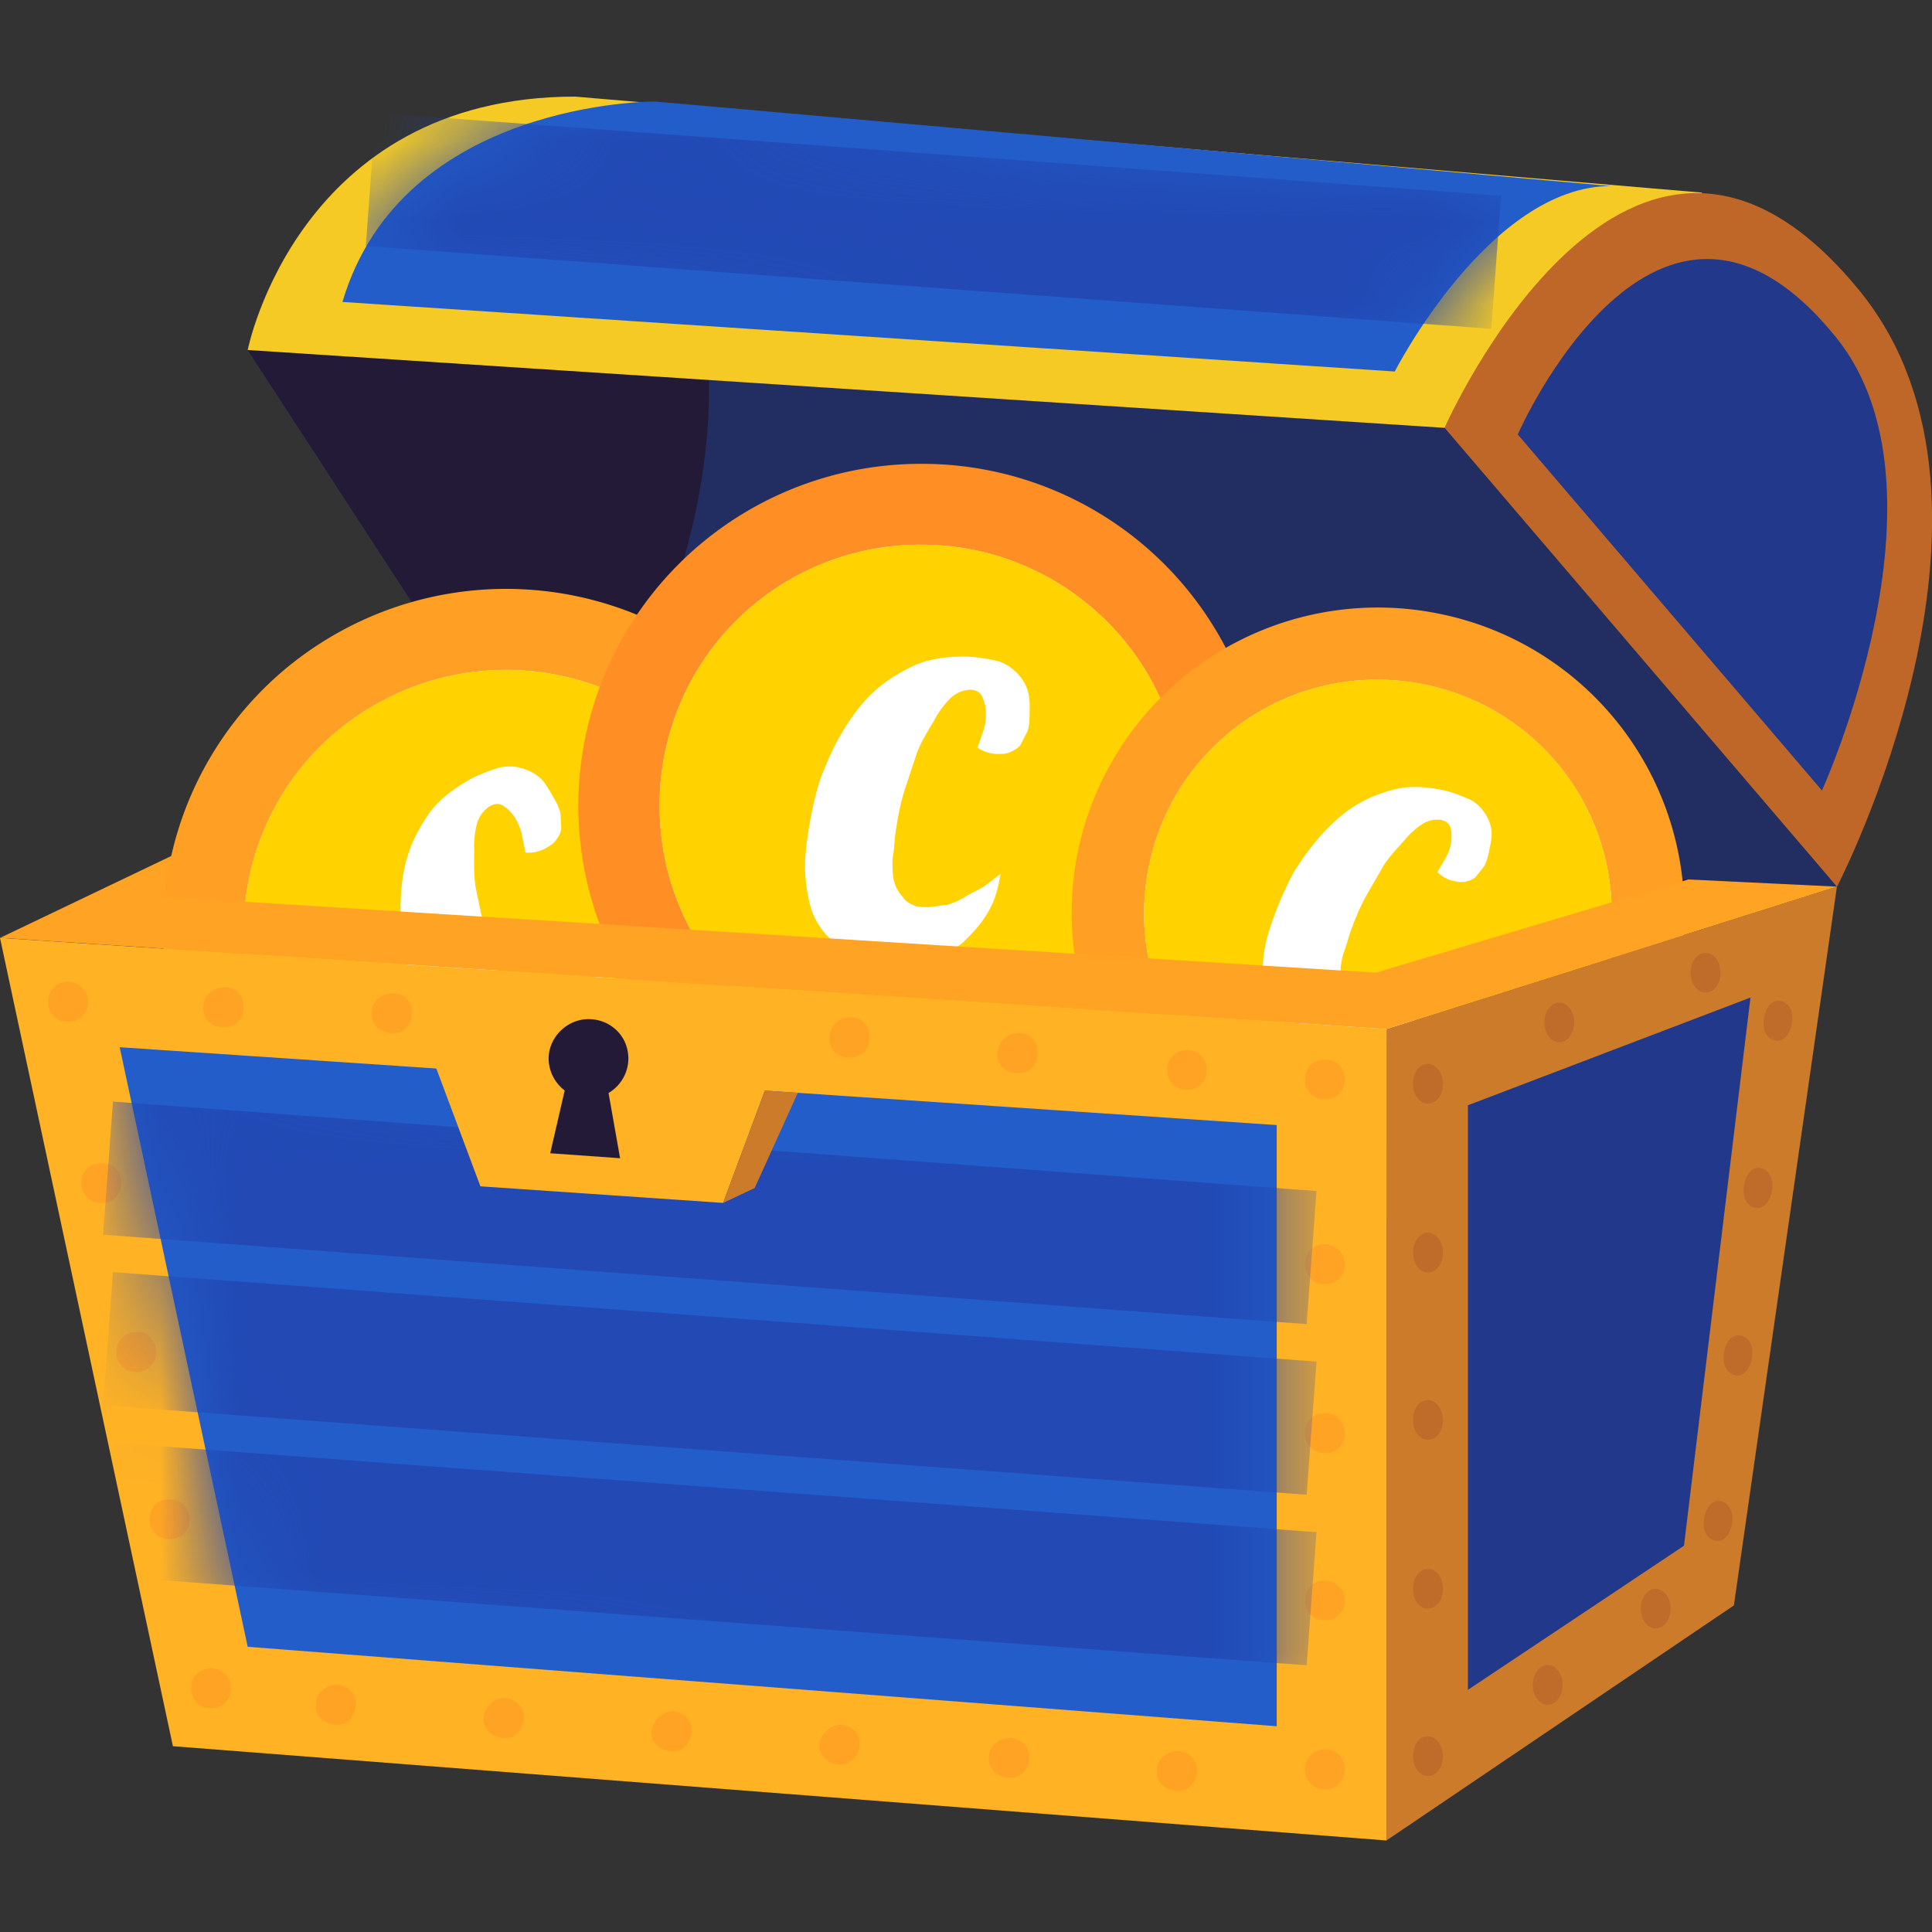 <svg width="24" height="24" viewBox="0 0 24 24" xmlns="http://www.w3.org/2000/svg" xmlns:xlink="http://www.w3.org/1999/xlink">
    <rect x="0" y="0" width="24" height="24" fill="#333333" stroke="none"/>
    <defs>
        <path d="m0 2.49 13.072.863S14.25 1.05 15.756 1.05L3.882 0H3.88C3.782 0 .73.02 0 2.49" id="swmsyh5y1a"/>
        <path id="lylooy6bcc" d="m1.59 7.448 12.783.987V.967L0 0"/>
        <path id="l9ibxzro3e" d="m1.59 7.448 12.783.987V.967L0 0"/>
        <path id="aznxuroifg" d="m1.59 7.448 12.783.987V.967L0 0"/>
    </defs>
    <g fill="none" fill-rule="evenodd">
        <path fill="#221A37" d="m0 11.651 17.222 1.132 5.597-1.77-19.15-1.117z"/>
        <path fill="#FFA324" d="m0 11.651 2.008-.192.181-.855z"/>
        <path fill="#222E62" d="m6.918 10.252 15.901.762-4.874-5.7-14.868-.966z"/>
        <path d="M6.918 10.252 3.077 4.348S6.624-.924 8.28 2.414c1.735 3.641-1.363 7.838-1.363 7.838" fill="#221A37"/>
        <path d="M17.945 5.315 3.077 4.348S3.697 1.2 7.145 1.2l14.001 1.193-3.2 2.922z" fill="#F5CA24"/>
        <path d="m22.819 11.014-4.874-5.7S20.258.07 23.13 3.649c2.127 2.675-.31 7.366-.31 7.366" fill="#BE6728"/>
        <path d="m22.633 9.82-3.779-4.423s1.735-3.97 3.965-1.193c1.507 1.892-.186 5.616-.186 5.616" fill="#22388B"/>
        <path d="m4.254 3.751 13.072.864s1.177-2.304 2.685-2.304L8.137 1.261s-3.14-.02-3.883 2.49" fill="#225DC9"/>
        <g transform="translate(4.254 1.262)">
            <mask id="fgdstubw3b" fill="#fff">
                <use xlink:href="#swmsyh5y1a"/>
            </mask>
            <path stroke="#2249B4" stroke-width="1.658" mask="url(#fgdstubw3b)" d="m.351.967 13.981 1.029"/>
        </g>
        <g>
            <path d="M9.977 9.436a4.239 4.239 0 0 1-1.556 5.803 4.272 4.272 0 0 1-5.824-1.55 4.238 4.238 0 0 1 1.556-5.803 4.272 4.272 0 0 1 5.824 1.55" fill="#FFA024"/>
            <path d="M4.658 8.757a3.221 3.221 0 0 0-1.188 4.428 3.247 3.247 0 0 0 4.446 1.184 3.221 3.221 0 0 0 1.187-4.43 3.263 3.263 0 0 0-4.445-1.182" fill="#FFF"/>
            <path d="M4.658 8.757a3.221 3.221 0 0 0-1.188 4.428 3.247 3.247 0 0 0 4.446 1.184 3.221 3.221 0 0 0 1.187-4.43 3.263 3.263 0 0 0-4.445-1.182m2.304 1.347.01.172c.004.058-.028.106-.06.154s-.076.074-.121.1a.439.439 0 0 1-.263.061 81.46 81.46 0 0 0-.049-.239.63.63 0 0 0-.08-.19.487.487 0 0 0-.149-.153c-.048-.032-.106-.028-.173.01a.385.385 0 0 0-.15.205 1.143 1.143 0 0 0-.036.348c-.002.15-.005.3.015.437l.099.478c.033.16.088.307.143.453.042.124.12.258.162.382.052.09.103.178.165.232.06.054.109.086.18.104.048.032.105.029.163.025a.444.444 0 0 0 .17-.068c.066-.038.12-.1.188-.138.054-.06.108-.122.15-.205.04-.083.094-.144.136-.227.04-.083.06-.154.1-.237.069.169.115.35.103.536-.002.15-.04.29-.078.43a.897.897 0 0 1-.245.35 2.27 2.27 0 0 1-.354.264 1.471 1.471 0 0 1-.441.165.874.874 0 0 1-.799-.194 1.958 1.958 0 0 1-.338-.43 3.156 3.156 0 0 1-.2-.448 4.485 4.485 0 0 1-.174-.555 3.746 3.746 0 0 1-.06-.618c-.002-.208.02-.428.067-.604.056-.21.139-.377.266-.569.127-.192.315-.33.517-.446.111-.064.236-.107.36-.149a.538.538 0 0 1 .302.005c.07.019.154.06.215.114.061.054.1.12.152.21.051.089.09.155.107.235" fill="#FFD200"/>
            <path d="M15.71 10.009a4.255 4.255 0 0 1-4.263 4.247 4.255 4.255 0 0 1-4.263-4.247 4.255 4.255 0 0 1 4.263-4.247 4.255 4.255 0 0 1 4.263 4.247" fill="#FF8F24"/>
            <path d="M11.447 6.767a3.234 3.234 0 0 0-3.253 3.242c0 1.8 1.445 3.241 3.253 3.241a3.234 3.234 0 0 0 3.254-3.241c0-1.801-1.472-3.242-3.254-3.242" fill="#FFF"/>
            <path d="M11.447 6.767a3.234 3.234 0 0 0-3.253 3.242c0 1.8 1.445 3.241 3.253 3.241a3.234 3.234 0 0 0 3.254-3.241c0-1.801-1.472-3.242-3.254-3.242m1.317 2.316-.078.154c-.025.051-.077.077-.129.103-.051.026-.103.026-.154.026a.438.438 0 0 1-.259-.078l.078-.231c.025-.077.025-.155.025-.206a.483.483 0 0 0-.051-.206c-.026-.051-.078-.077-.155-.077a.385.385 0 0 0-.232.103c-.078.077-.155.18-.207.283-.078.129-.155.257-.207.386l-.154.463a2.954 2.954 0 0 0-.104.463c-.026.129-.026.283-.051.411 0 .104 0 .206.025.284a.414.414 0 0 0 .104.18c.026.051.077.077.129.102.051.026.129.026.18.026.078 0 .156-.026.233-.026a.917.917 0 0 0 .232-.102c.078-.052.155-.078.233-.129.077-.051.129-.103.206-.154-.026.18-.077.36-.18.514-.078.129-.181.232-.284.335a.9.9 0 0 1-.388.18c-.129.025-.284.051-.439.051-.155 0-.31-.025-.465-.077a.871.871 0 0 1-.594-.566 1.95 1.95 0 0 1-.077-.54c0-.155.026-.335.051-.489a4.46 4.46 0 0 1 .13-.566c.077-.206.155-.386.258-.566.103-.18.232-.36.361-.489.155-.154.31-.257.517-.36.206-.103.439-.129.671-.129a2 2 0 0 1 .388.052c.103.026.18.077.258.154a.56.56 0 0 1 .129.206.79.79 0 0 1 .026.257c0 .103 0 .18-.026.258" fill="#FFD200"/>
            <path d="M20.847 12.095a3.805 3.805 0 0 1-4.488 2.96 3.791 3.791 0 0 1-2.97-4.472 3.805 3.805 0 0 1 4.488-2.959 3.791 3.791 0 0 1 2.97 4.471" fill="#FFA024"/>
            <path d="M17.697 8.504a2.892 2.892 0 0 0-3.425 2.258 2.881 2.881 0 0 0 2.267 3.412 2.892 2.892 0 0 0 3.425-2.258 2.897 2.897 0 0 0-2.267-3.412" fill="#FFF"/>
            <path d="M17.697 8.504a2.892 2.892 0 0 0-3.425 2.258 2.881 2.881 0 0 0 2.267 3.412 2.892 2.892 0 0 0 3.425-2.258 2.897 2.897 0 0 0-2.267-3.412m.738 2.259-.095.12c-.032.041-.082.055-.131.068a.295.295 0 0 1-.14-.005.39.39 0 0 1-.213-.113l.11-.189a.564.564 0 0 0 .059-.175.434.434 0 0 0-.008-.19c-.014-.05-.055-.08-.122-.095a.345.345 0 0 0-.222.05c-.082.053-.168.13-.231.21-.091.099-.182.198-.25.301l-.218.378a2.642 2.642 0 0 0-.173.386c-.046.108-.073.243-.119.351-.018.09-.037.18-.028.252a.372.372 0 0 0 .058.176c.014.05.054.081.095.113.04.032.108.045.153.055.068.013.14.004.208.018a.826.826 0 0 0 .222-.048c.077-.032.15-.04.226-.072.077-.031.131-.067.208-.098a1.095 1.095 0 0 1-.25.418c-.09.099-.2.17-.308.242a.802.802 0 0 1-.37.089c-.118 0-.259-.006-.394-.033a1.303 1.303 0 0 1-.393-.15.776.776 0 0 1-.418-.6 1.747 1.747 0 0 1 .029-.487c.027-.134.082-.288.132-.418.055-.153.137-.324.214-.472a3.36 3.36 0 0 1 .327-.45c.123-.139.268-.273.404-.363a1.66 1.66 0 0 1 .516-.223c.199-.054.407-.035.61.006.113.023.221.068.33.114.085.04.144.1.198.18a.5.5 0 0 1 .076.204c.009.072-.005.14-.023.23-.019.09-.032.157-.069.22" fill="#FFD200"/>
            <path fill="#CC7B2A" d="m17.223 12.783 5.596-1.77-1.28 8.93-4.316 2.92z"/>
            <path fill="#22388B" d="m18.235 13.73 3.51-1.338-.826 6.81-2.684 1.79z"/>
            <path d="M17.925 21.815c0 .143-.083.246-.186.246s-.186-.103-.186-.246c0-.144.083-.247.186-.247s.186.123.186.247M19.226 20.683c.102 0 .186.11.186.247 0 .136-.084.247-.186.247-.103 0-.186-.11-.186-.247 0-.136.083-.247.186-.247M20.568 19.737c.103 0 .186.11.186.246 0 .137-.083.247-.186.247s-.186-.11-.186-.247c0-.136.083-.246.186-.246M19.37 12.454c.103 0 .186.11.186.246 0 .137-.083.247-.186.247-.102 0-.185-.11-.185-.247 0-.136.083-.246.185-.246M21.373 12.083c0 .144-.082.247-.185.247-.104 0-.186-.103-.186-.247 0-.144.082-.246.186-.246.103 0 .185.102.185.246M17.925 19.737c0 .144-.083.246-.186.246s-.186-.102-.186-.246c0-.144.083-.247.186-.247s.186.103.186.247M17.925 17.638c0 .144-.083.247-.186.247s-.186-.103-.186-.247c0-.144.083-.247.186-.247s.186.124.186.247M17.739 15.313c.102 0 .186.11.186.247s-.084.247-.186.247c-.103 0-.186-.11-.186-.247 0-.136.083-.247.186-.247M17.925 13.462c0 .144-.083.247-.186.247s-.186-.103-.186-.247c0-.144.083-.247.186-.247s.186.123.186.247M21.518 18.914c-.02.144-.103.247-.206.226-.104-.02-.166-.123-.145-.267.02-.144.103-.247.206-.227.104.02.166.144.145.268M21.766 16.856c-.02.144-.104.247-.207.227-.103-.02-.165-.124-.144-.268.02-.144.103-.246.206-.226.104.02.166.123.145.267M22.014 14.778c-.021.145-.104.247-.207.227-.103-.02-.165-.124-.144-.268.02-.144.103-.247.206-.226.103.02.165.123.145.267M22.261 12.7c-.02.144-.103.247-.206.227-.103-.02-.165-.124-.145-.267.021-.145.104-.247.207-.227.103.02.165.124.144.267" fill="#BF6C2A"/>
            <path fill="#FFA324" d="m1.859 11.128 15.232.955 3.882-1.158 1.846.089-5.597 1.769L0 11.65z"/>
            <path fill="#FFB224" d="M17.223 12.783v10.08L2.148 21.692 0 11.651z"/>
            <path fill="#225DC9" d="M15.86 13.976v7.468l-12.783-.987-1.59-7.448z"/>
            <path d="M16.706 21.98a.238.238 0 0 1-.247.246.238.238 0 0 1-.248-.247c0-.144.103-.247.248-.247.144 0 .247.103.247.247M16.706 19.88a.238.238 0 0 1-.247.248.238.238 0 0 1-.248-.247c0-.144.103-.247.248-.247a.25.25 0 0 1 .247.247M16.706 17.803a.238.238 0 0 1-.247.247.238.238 0 0 1-.248-.247c0-.144.103-.247.248-.247.144 0 .247.103.247.247M16.706 15.704a.238.238 0 0 1-.247.247.238.238 0 0 1-.248-.247c0-.144.103-.247.248-.247a.25.25 0 0 1 .247.247M16.706 13.41a.238.238 0 0 1-.247.246.238.238 0 0 1-.248-.247c0-.144.103-.247.248-.247.144 0 .247.103.247.247M10.573 12.639c.145 0 .248.123.227.267a.229.229 0 0 1-.268.227.228.228 0 0 1-.227-.268c.02-.144.124-.226.268-.226M12.659 12.833c.144 0 .248.124.227.268a.229.229 0 0 1-.268.226.228.228 0 0 1-.228-.267.268.268 0 0 1 .269-.227M14.744 13.043a.247.247 0 1 1 .002.495.247.247 0 0 1-.002-.495M4.888 12.339c.144 0 .247.123.227.267a.229.229 0 0 1-.269.226c-.144-.02-.247-.123-.227-.267 0-.124.124-.226.269-.226M2.798 12.264c.145 0 .248.124.227.268a.229.229 0 0 1-.268.226.228.228 0 0 1-.228-.267c0-.124.124-.227.269-.227M12.556 21.588c.144.021.247.124.227.268-.02.144-.124.247-.269.226-.144-.02-.247-.123-.227-.267 0-.124.124-.227.269-.227M10.45 21.424c.144.02.247.123.227.267-.021.144-.125.247-.269.226-.144-.02-.248-.123-.227-.267a.286.286 0 0 1 .268-.226M14.641 21.753c.145.02.248.123.228.267-.021.144-.125.247-.269.227-.144-.02-.248-.124-.227-.268 0-.123.124-.226.268-.226M8.364 21.26c.144.02.247.123.227.267-.02.144-.124.246-.269.226-.144-.02-.248-.124-.227-.268a.285.285 0 0 1 .269-.226M6.278 21.095c.144.02.248.123.227.267-.02.144-.124.247-.268.226-.145-.02-.248-.123-.228-.267a.269.269 0 0 1 .269-.226M4.192 20.93c.145.02.248.123.227.267-.02.144-.124.247-.268.227-.145-.02-.248-.124-.227-.268 0-.123.124-.226.268-.226M2.87 20.971a.238.238 0 0 1-.247.247.238.238 0 0 1-.248-.247c0-.144.103-.247.248-.247a.25.25 0 0 1 .247.247M2.354 18.872a.238.238 0 0 1-.248.247.238.238 0 0 1-.247-.247c0-.143.103-.246.247-.246.145 0 .248.103.248.246M1.941 16.795a.238.238 0 0 1-.248.247.238.238 0 0 1-.247-.247c0-.144.103-.247.247-.247.124-.02.248.103.248.247M1.507 14.696a.238.238 0 0 1-.247.247.238.238 0 0 1-.248-.247c0-.144.103-.247.248-.247.144 0 .247.103.247.247M1.094 12.443a.238.238 0 0 1-.247.247.238.238 0 0 1-.248-.247c0-.144.103-.247.248-.247.124 0 .247.123.247.247" fill="#FFA324"/>
        </g>
        <g>
            <g transform="translate(1.487 13.009)">
                <mask id="wolpozslad" fill="#fff">
                    <use xlink:href="#lylooy6bcc"/>
                </mask>
                <path stroke="#2249B4" stroke-width="1.658" mask="url(#wolpozslad)" d="m-.145 1.502 14.951 1.111"/>
            </g>
            <g transform="translate(1.487 13.009)">
                <mask id="nh6r7di5if" fill="#fff">
                    <use xlink:href="#l9ibxzro3e"/>
                </mask>
                <path stroke="#2249B4" stroke-width="1.658" mask="url(#nh6r7di5if)" d="m-.145 3.621 14.951 1.111"/>
            </g>
            <g transform="translate(1.487 13.009)">
                <mask id="0zycq3toxh" fill="#fff">
                    <use xlink:href="#aznxuroifg"/>
                </mask>
                <path stroke="#2249B4" stroke-width="1.658" mask="url(#0zycq3toxh)" d="m-.145 5.74 14.951 1.111"/>
            </g>
        </g>
        <g>
            <path fill="#FFB224" d="m5.183 12.639.785 2.098 3.015.206.764-2.057z"/>
            <path fill="#CC7B2A" d="m8.983 14.943.392-.185.536-1.183-.41-.027z"/>
            <path d="M7.806 13.153a.501.501 0 0 1-.495.494.502.502 0 0 1-.496-.494c0-.267.227-.493.496-.493.268 0 .495.205.495.493" fill="#221A37"/>
            <path fill="#221A37" d="m6.835 14.326.868.062-.186-1.05h-.454z"/>
        </g>
    </g>
</svg>
